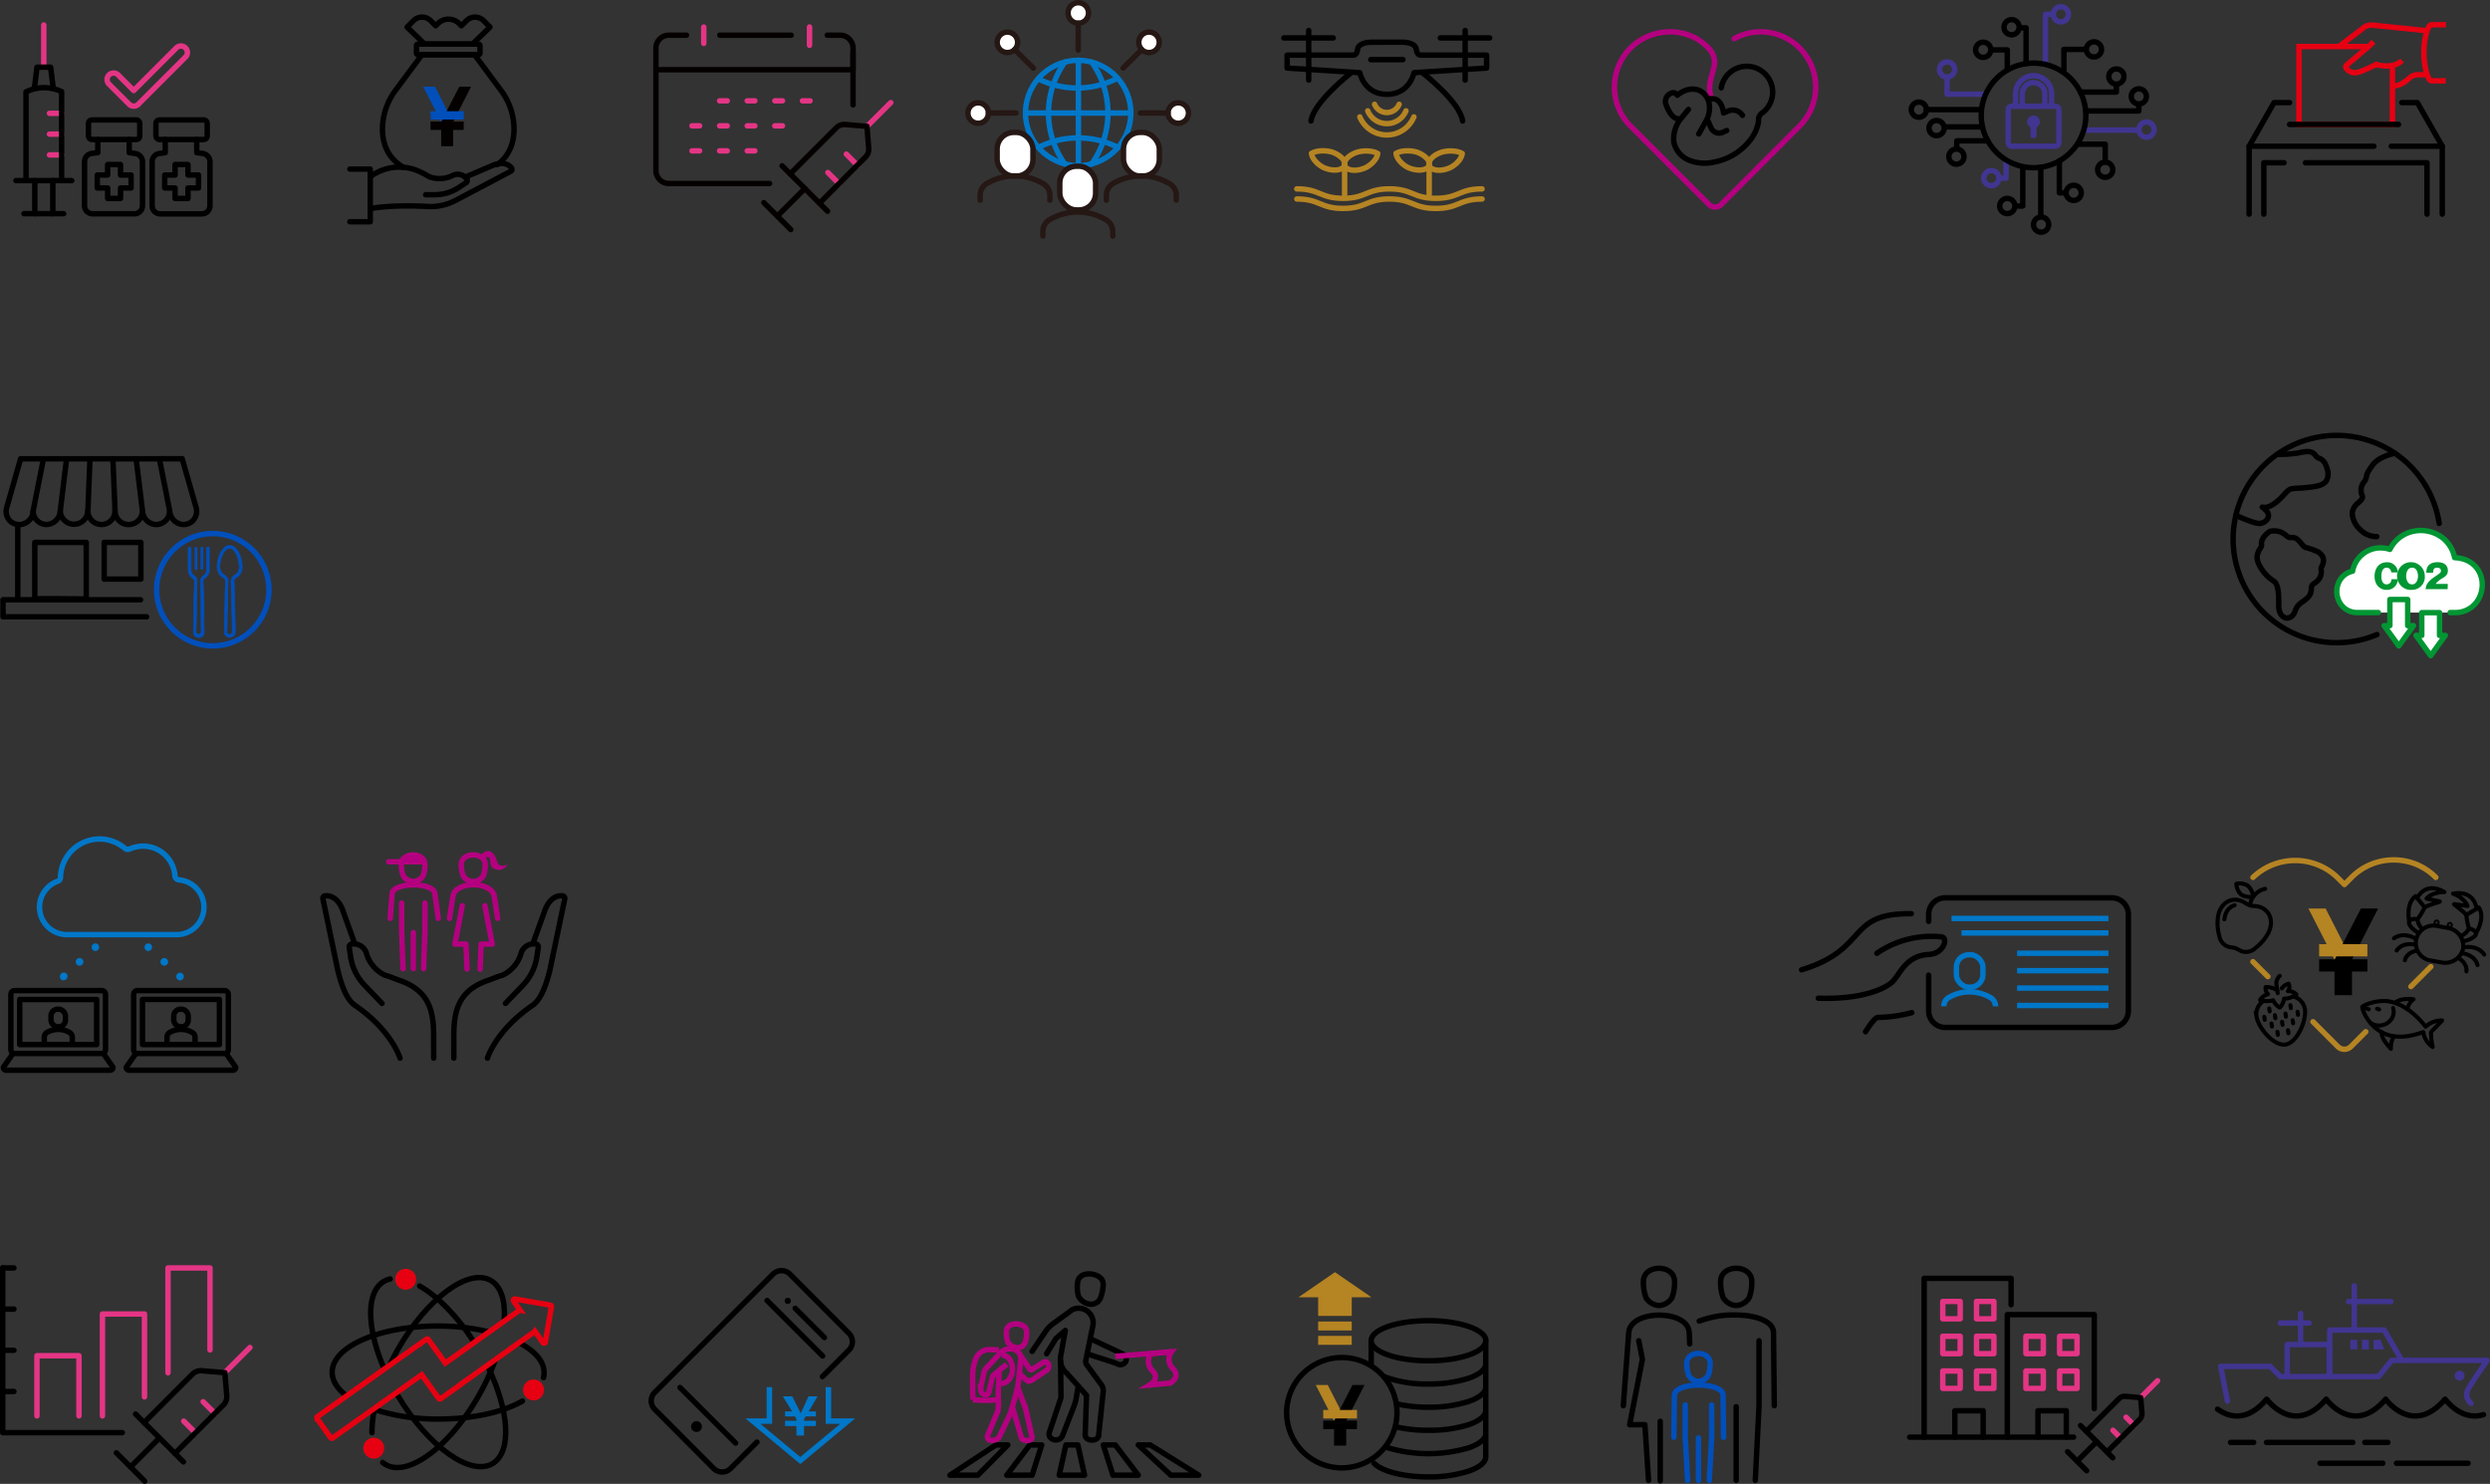 <svg xmlns="http://www.w3.org/2000/svg" viewBox="0 0 733.97 437.41"><rect x="0" y="0" width="733.97" height="437.41" fill="#333333" stroke="none"/><defs><style>.cls-1,.cls-10,.cls-11,.cls-12,.cls-15,.cls-17,.cls-18,.cls-2,.cls-21,.cls-23,.cls-24,.cls-25,.cls-28,.cls-30,.cls-31,.cls-32,.cls-33,.cls-35,.cls-4,.cls-5,.cls-7,.cls-8,.cls-9{fill:none;}.cls-1,.cls-2,.cls-31,.cls-32,.cls-8{stroke:#000;}.cls-1,.cls-11,.cls-12,.cls-15,.cls-16,.cls-17,.cls-2,.cls-21,.cls-23,.cls-24,.cls-28,.cls-30,.cls-31,.cls-32,.cls-35,.cls-5,.cls-7,.cls-8{stroke-linecap:round;}.cls-1,.cls-11,.cls-12,.cls-15,.cls-16,.cls-17,.cls-2,.cls-21,.cls-23,.cls-24,.cls-28,.cls-30,.cls-31,.cls-35,.cls-5,.cls-7,.cls-8{stroke-linejoin:round;}.cls-1,.cls-10,.cls-11,.cls-12,.cls-15,.cls-16,.cls-17,.cls-21,.cls-23,.cls-24,.cls-28,.cls-33,.cls-35,.cls-4,.cls-5,.cls-7,.cls-8,.cls-9{stroke-width:1.6px;}.cls-18,.cls-2{stroke-width:1.6px;}.cls-3{fill:#e60012;}.cls-4{stroke:#e60012;}.cls-10,.cls-18,.cls-32,.cls-33,.cls-34,.cls-4,.cls-9{stroke-miterlimit:10;}.cls-5{stroke:#403590;}.cls-6{fill:#403590;}.cls-10,.cls-30,.cls-7,.cls-9{stroke:#b40080;}.cls-12,.cls-14,.cls-23,.cls-8,.cls-9{fill-rule:evenodd;}.cls-11,.cls-12{stroke:#b58423;}.cls-13,.cls-14{fill:#b58423;}.cls-15,.cls-18,.cls-33{stroke:#0077c8;}.cls-16,.cls-20{fill:#fff;}.cls-16,.cls-17{stroke:#251714;}.cls-19{fill:#0077c8;}.cls-21{stroke:#009633;}.cls-22{fill:#009633;}.cls-23,.cls-24,.cls-34{stroke:#004fbb;}.cls-26{fill:#040000;}.cls-27,.cls-34{fill:#004fbb;}.cls-28{stroke:#e43585;}.cls-29{fill:#b40080;}.cls-30{stroke-width:1.6px;}.cls-31,.cls-32{stroke-width:1.2px;}.cls-34{stroke-width:0.22px;}.cls-35{stroke:#050000;}</style></defs><g id="レイヤー_2" data-name="レイヤー 2"><g id="design"><path class="cls-1" d="M146,400.83a67.14,67.14,0,0,1-4.88,10.55c-8.54,15-20.79,24.12-27.37,20.38a5.66,5.66,0,0,1-.94-.66"/><path class="cls-1" d="M114.91,402.29q1.07-2.24,2.34-4.47c8.54-15,20.8-24.13,27.38-20.39,3.08,1.76,4.37,6,4,11.62"/><path class="cls-2" d="M109.65,422.31a33.29,33.29,0,0,1,.79-7.23"/><path class="cls-2" d="M153.38,396c4.41,2.38,7.05,5.41,7,8.7a6,6,0,0,1-.17,1.4"/><path class="cls-1" d="M102.13,411.41c-2.69-2-4.22-4.4-4.22-6.91,0-7.57,14-13.67,31.3-13.61a64.59,64.59,0,0,1,14.37,1.58"/><path class="cls-1" d="M154,413c-5.72,3.26-14.72,5.33-24.84,5.3a60.71,60.71,0,0,1-19-2.87"/><path class="cls-1" d="M139.69,395.57c-4.92-7.65-10.74-13.5-16-16.49"/><path class="cls-1" d="M116.86,410.71l.54.92c8.87,14.82,21.32,23.67,27.81,19.79,5.76-3.45,4.91-15.74-1.52-28.8"/><path class="cls-1" d="M115,377a6.27,6.27,0,0,0-1.88.75c-5.3,3.17-5,13.86.12,25.74"/><circle class="cls-3" cx="110.17" cy="426.88" r="3.09"/><circle class="cls-3" cx="157.27" cy="409.72" r="3.09"/><circle class="cls-3" cx="119.58" cy="377.09" r="3.09"/><path class="cls-4" d="M162.25,384.72l-10.45-1.81a.4.4,0,0,0-.41.18.41.41,0,0,0,0,.44l1.88,2.66a.25.25,0,0,0-.09,0l-21.91,15.61-5-6.93a.41.41,0,0,0-.56-.09l-2,1.41a.34.34,0,0,0-.15.07l-30,21.35a.39.39,0,0,0-.09.55l4,5.64a.41.41,0,0,0,.26.17h.07a.39.39,0,0,0,.23-.07l26.28-18.67,5,7a.4.4,0,0,0,.55.1l5.64-4a.35.35,0,0,0,.11-.13l22-15.7.06-.08,2.36,3.34a.39.39,0,0,0,.32.17h.09a.39.39,0,0,0,.31-.32l1.8-10.45A.39.39,0,0,0,162.25,384.72Z"/><path class="cls-4" d="M708.05,17.85C705.18,20.56,700.4,19,700.4,19s-4.32,2.27-6.06,2.44a3.15,3.15,0,0,1-2.74-1.31.68.68,0,0,1,.11-.94l6.56-5.56,1.38-1.33"/><path class="cls-4" d="M705.21,25.37c2.38-.06,3.79-1.32,5-2.34a3.71,3.71,0,0,1,2.31-1h2.87"/><polyline class="cls-4" points="698.15 13.72 677.66 13.72 677.66 36.68 705.21 36.68 705.21 19.27"/><path class="cls-4" d="M689.42,13.72l7.36-5.59a3.62,3.62,0,0,1,2.58-.72l16,1.66"/><path class="cls-4" d="M721,7.29H716.7c-1,0-2.22,3.66-2.22,8.08s1.18,8.45,2.22,8.45h4.21"/><line class="cls-1" x1="674.9" y1="36.68" x2="707" y2="36.68"/><polyline class="cls-1" points="704.88 43.11 719.9 43.11 719.9 63.13"/><polyline class="cls-1" points="662.97 63.13 662.97 43.11 699.75 43.11"/><polyline class="cls-1" points="662.97 43.11 670.31 30.25 674.9 30.25"/><polyline class="cls-1" points="719.9 43.11 712.56 30.25 707.97 30.25"/><polyline class="cls-1" points="679.57 47.98 715.4 47.98 715.4 63.13"/><polyline class="cls-1" points="667.3 63.13 667.3 47.98 673.26 47.98"/><polyline class="cls-5" points="602.93 18.99 602.93 4.21 605.06 4.21"/><polyline class="cls-5" points="585.31 27.75 573.93 27.75 573.93 22.69"/><polyline class="cls-5" points="591.32 47.16 591.32 52.51 589.39 52.51"/><line class="cls-5" x1="614.55" y1="38.34" x2="630.46" y2="38.34"/><circle class="cls-5" cx="607.47" cy="4.21" r="2.24"/><circle class="cls-5" cx="573.93" cy="20.47" r="2.24"/><circle class="cls-5" cx="586.98" cy="52.51" r="2.24"/><circle class="cls-5" cx="632.72" cy="38.21" r="2.24"/><circle class="cls-1" cx="599.42" cy="34.02" r="15.43"/><polyline class="cls-1" points="608.37 21.25 608.37 14.56 614.82 14.56"/><polyline class="cls-1" points="597.22 18.74 597.22 8.2 595.28 8.2"/><polyline class="cls-1" points="591.68 20.66 591.68 14.71 586.99 14.71"/><path class="cls-1" d="M583.81,32.32h-16"/><line class="cls-1" x1="584.36" y1="37.41" x2="573.71" y2="37.41"/><polyline class="cls-1" points="585.93 41.52 576.8 41.52 576.8 43.76"/><polyline class="cls-1" points="596.25 49.44 596.25 60.73 594.2 60.73"/><line class="cls-1" x1="601.55" y1="49.3" x2="601.55" y2="63.61"/><polyline class="cls-1" points="607.03 47.44 607.03 56.85 609.01 56.85"/><polyline class="cls-1" points="612.3 42.51 620.55 42.51 620.55 47.74"/><polyline class="cls-1" points="613.24 27.14 623.84 27.14 623.84 24.97"/><circle class="cls-1" cx="623.84" cy="22.55" r="2.24"/><circle class="cls-1" cx="617.23" cy="14.56" r="2.24"/><circle class="cls-1" cx="592.95" cy="8.02" r="2.24"/><circle class="cls-1" cx="584.58" cy="14.68" r="2.24"/><circle class="cls-1" cx="565.62" cy="32.32" r="2.24"/><circle class="cls-1" cx="570.84" cy="37.75" r="2.24"/><circle class="cls-1" cx="576.69" cy="46.17" r="2.24"/><circle class="cls-1" cx="591.68" cy="60.73" r="2.24"/><circle class="cls-1" cx="601.65" cy="66.21" r="2.24"/><circle class="cls-1" cx="611.25" cy="56.85" r="2.24"/><circle class="cls-1" cx="620.55" cy="50.03" r="2.24"/><circle class="cls-1" cx="630.46" cy="28.42" r="2.24"/><polyline class="cls-1" points="630.46 30.66 630.46 32.7 614.85 32.7"/><rect class="cls-5" x="591.94" y="31.31" width="14.95" height="11.78" rx="0.98"/><path class="cls-5" d="M602.74,30.35V27.87a3.33,3.33,0,1,0-6.65,0v2.45"/><path class="cls-5" d="M594.1,30.32V27.87a5.32,5.32,0,1,1,10.63,0v2.48"/><path class="cls-6" d="M601.28,35.92a1.87,1.87,0,1,0-2.76,1.63V40a.7.7,0,0,0,.7.7h.4a.7.7,0,0,0,.7-.7V37.55A1.86,1.86,0,0,0,601.28,35.92Z"/><path class="cls-7" d="M511.21,11.38a16.25,16.25,0,0,1,7.77-2h0a16.26,16.26,0,0,1,11.49,27.75L507.35,60.29a2.55,2.55,0,0,1-3.59,0L480.63,37.16a16.29,16.29,0,0,1,0-23c6.15-6.13,16.5-6.48,22.63-.34a6.24,6.24,0,0,1,2.12,4.11c.18,3.19-2.63,6.82-.83,11"/><path class="cls-1" d="M513.63,34h0a3.43,3.43,0,0,0-4.24-1.27l-1.34.58s-.33-4.08-3.21-4.2H504"/><path class="cls-1" d="M503.34,35.38l1.05,2.36A2.59,2.59,0,0,0,507.8,39h0l1.18-.53"/><path class="cls-1" d="M500.74,39.48l2.12-3.77a7.87,7.87,0,0,0,.87-5.59,4.13,4.13,0,0,0-.15-.5,5.29,5.29,0,0,0-2.76-3c-3.41-1.3-6.41,1.46-6.41,1.46h0a1.29,1.29,0,0,0-1.7-.65l-.27.12a2.58,2.58,0,0,0-1.35,3.29c.7,1.85,1.9,4.1,3.6,4.18"/><path class="cls-1" d="M507.37,25.88a7.63,7.63,0,1,1,12,7.47,2.32,2.32,0,0,0-1,1.75c0,.55-.06,1-.07,1.07a12.16,12.16,0,0,1-2,4.59A17.6,17.6,0,0,1,505,47.83a12.2,12.2,0,0,1-7.27-.67,7.42,7.42,0,0,1-4.34-5.27,9.55,9.55,0,0,1,2.22-7.09l2.08-2.54"/><polygon class="cls-8" points="314.19 425.93 317.72 425.93 319.69 434.85 312.21 434.85 314.19 425.93 314.19 425.93"/><polygon class="cls-8" points="303.54 425.93 307.07 425.93 304.23 434.85 296.76 434.85 303.54 425.93 303.54 425.93"/><polygon class="cls-8" points="328.75 425.93 325.22 425.93 328.06 434.85 335.53 434.85 328.75 425.93 328.75 425.93"/><polygon class="cls-8" points="293.56 425.93 297.08 425.93 288.22 434.85 280 434.85 293.56 425.93 293.56 425.93"/><polygon class="cls-8" points="339.05 425.93 335.52 425.93 345.13 434.85 353.35 434.85 339.05 425.93"/><path class="cls-8" d="M320.46,399.09l8.42,2.72c2.25,1.5,4.21-1,2.46-2.5l-9.95-4.69"/><path class="cls-8" d="M304.22,398.36l3.91-5.79a9.87,9.87,0,0,1,2.35-2.43l5.69-4.13a4.29,4.29,0,0,1,6,4.61L320.06,401a1.65,1.65,0,0,0,.21,1.22h0l4.13,5.63a3.22,3.22,0,0,1,.82,2.1l-1.35,12.9c.14,2.11-3.82,2.22-4,.22l.4-11.77-5.78-6.46a5.32,5.32,0,0,1-1.82-5.18l1.35-7.48-2.78,2.4-2.73,4.46"/><path class="cls-8" d="M312.62,401.16l.13,10.82-3.34,9.94c-1,2.54,2.72,3.49,3.75,1.37l3.51-9.05a11.67,11.67,0,0,0,.46-1.59l.72-4.06"/><path class="cls-8" d="M325.18,378.77a3.09,3.09,0,0,0-.22-1.28c-.95-2.27-6.59-3.09-7.27.27a10.17,10.17,0,0,0,.18,4.25,4.28,4.28,0,0,0,2.77,2.29,3,3,0,0,0,3.74-1.68,12.62,12.62,0,0,0,.8-3.85Z"/><path class="cls-9" d="M296.77,402.16c-1.26,1-2.5,2-3.75,3.09a1.37,1.37,0,0,0-.48.66l-1.05,4.42c-.32,1.38-2.26.79-2.39-.4a7.52,7.52,0,0,1,.26-2.15l.71-3.28a2.17,2.17,0,0,1,.71-1.26l4-4.3c2.12-2.4,6.28-1.4,6.12,1.76l-.75,7.08a47.71,47.71,0,0,1-1.47,5.94l-.95,3.11-3.22,6.8c-.68,1.22-4.26,1.6-3.26-.81l2.93-7c.27-2.64,0-4.47.1-6.63l.27-5.23"/><path class="cls-9" d="M298.41,414.69l2.67,9.14c.15,1,3.26,1.18,3.14-.23l-1.84-8.08a5,5,0,0,0-.3-.92l-2.1-5.68"/><path class="cls-9" d="M300.54,404.87c.35.36,1.49,1.52,1.86,1.79a1.8,1.8,0,0,0,1.65.27l4.43-3c1.34-.7.43-3.11-.84-2.39l-3.49,2.21a.55.55,0,0,1-.64-.21l-2.83-4.19"/><path class="cls-9" d="M302.38,391.61c-.86-1.72-5.33-2.08-5.7.59a8.19,8.19,0,0,0,.37,3.33,3.33,3.33,0,0,0,2.29,1.65,2.36,2.36,0,0,0,2.85-1.51c.34-.93.67-3.09.19-4.06Z"/><path class="cls-10" d="M345.29,398.46a3.83,3.83,0,0,0,.47,5c2.38,2.36-.78,4.22-.78,4.22l-6.06.58s3.16-1.86.78-4.21a3.83,3.83,0,0,1-.47-5Z"/><line class="cls-10" x1="328.74" y1="399.81" x2="345.29" y2="398.46"/><path class="cls-10" d="M294.43,397.9l-3.25-.06a4.31,4.31,0,0,0-3.69,3.13,13.77,13.77,0,0,0-.7,2.86c-.21,2.13,0,8.75,0,8.75a35.19,35.19,0,0,0,7.51,0"/><path class="cls-10" d="M295.36,399.44c1.84,0,3.09,1.88,3.09,4.19s-1.49,4.19-3.32,4.19"/><path class="cls-1" d="M413.55,12.44c1.05,0,3.69.32,3.92,2.09s1.18,1.72,1.18,1.72H438.2v3.81l-21.39,1.36s-1.27,6.39-8,6.39-8-6.39-8-6.39L379.4,20.06V16.25H399s.95.05,1.18-1.72,2.87-2.09,3.92-2.09Z"/><line class="cls-1" x1="385.76" y1="8.98" x2="385.76" y2="23.61"/><line class="cls-1" x1="431.88" y1="8.98" x2="431.88" y2="23.61"/><path class="cls-11" d="M412.42,30.75a3.9,3.9,0,0,1-2.12,2.12,4,4,0,0,1-1.5.3,3.93,3.93,0,0,1-3.62-2.42"/><path class="cls-11" d="M414.43,32.68a6.08,6.08,0,0,1-5.62,3.76,6.09,6.09,0,0,1-5.64-3.76"/><path class="cls-11" d="M416.77,34.46a8.63,8.63,0,0,1-15.94,0"/><line class="cls-1" x1="404.05" y1="17.58" x2="413.55" y2="17.58"/><path class="cls-12" d="M396.46,49c-.71-1.26.72-3.08,3.18-4,1.6-.63,4.66-.81,6.47.25-.19,1.84-2.32,3.7-3.91,4.33-2.47,1-5,.73-5.74-.54Z"/><path class="cls-12" d="M396.23,49c-.71,1.27-3.28,1.51-5.74.54-1.6-.63-3.72-2.49-3.92-4.33,1.81-1.06,4.87-.88,6.47-.25,2.47,1,3.89,2.78,3.19,4Z"/><line class="cls-11" x1="396.35" y1="48.67" x2="396.35" y2="57.35"/><path class="cls-12" d="M421.37,49c-.7-1.26.72-3.08,3.19-4,1.59-.63,4.66-.81,6.47.25-.2,1.84-2.32,3.7-3.92,4.33-2.46,1-5,.73-5.74-.54Z"/><path class="cls-12" d="M421.14,49c-.71,1.27-3.28,1.51-5.74.54-1.6-.63-3.72-2.49-3.91-4.33,1.81-1.06,4.87-.88,6.47-.25,2.46,1,3.89,2.78,3.18,4Z"/><line class="cls-11" x1="421.27" y1="48.67" x2="421.27" y2="57.35"/><path class="cls-1" d="M398,21.66s-10.77,8.43-11.56,14"/><path class="cls-1" d="M419.58,21.66s10.77,8.43,11.56,14"/><line class="cls-1" x1="378.44" y1="11.18" x2="392.99" y2="11.18"/><line class="cls-1" x1="424.57" y1="11.18" x2="439.11" y2="11.18"/><path class="cls-11" d="M382.25,55.68c6.83,0,6.83,2.78,13.65,2.78s6.83-2.78,13.66-2.78,6.83,2.78,13.66,2.78,6.82-2.78,13.65-2.78"/><path class="cls-11" d="M382.25,58.66c6.83,0,6.83,2.78,13.65,2.78s6.83-2.78,13.66-2.78,6.83,2.78,13.66,2.78,6.82-2.78,13.65-2.78"/><path class="cls-1" d="M411.78,416.4a16.26,16.26,0,1,1-16.26-16.23A16.2,16.2,0,0,1,411.78,416.4Z"/><polygon points="402.21 408.27 398.66 408.27 398.66 408.27 395 415.36 395 415.36 393.26 418.75 390.05 418.75 390.05 421.26 393.23 421.26 393.23 426.13 396.83 426.13 396.83 421.26 400 421.26 400 418.75 396.86 418.75 402.21 408.27"/><polygon class="cls-13" points="400 415.62 394.87 415.62 395 415.36 391.39 408.27 387.84 408.27 391.6 415.62 390.05 415.62 390.05 418.13 392.88 418.13 393.23 418.81 393.57 418.13 400 418.13 400 415.62"/><path class="cls-1" d="M405,431.31c2.29,2.41,8.75,4.05,16,4.05A37.71,37.71,0,0,0,433,433.62c3.17-1.11,4.95-2.61,4.95-4.18V422.6m-28.87,4.16a42,42,0,0,0,23.92,0c3.17-1.11,4.95-2.62,4.95-4.18v-6.85m-26.4,4.88a41.31,41.31,0,0,0,9.51,1A37.73,37.73,0,0,0,433,419.93c3.17-1.11,4.95-2.61,4.95-4.18V408.9m-26.33,4.91a42,42,0,0,0,9.44,1A37.73,37.73,0,0,0,433,413.09c3.17-1.11,4.95-2.62,4.95-4.19v-6.84m-33.77-6.85v6.87m3.92,3.77a35.7,35.7,0,0,0,13,2.12A37.73,37.73,0,0,0,433,406.24c3.17-1.11,4.95-2.61,4.95-4.18v-6.85m0,0c0,3.27-7.56,5.92-16.89,5.92s-16.88-2.65-16.88-5.92,7.56-5.91,16.88-5.91S438,392,438,395.21Z"/><polygon class="cls-14" points="382.73 382.41 393.5 375 404.27 382.41 382.73 382.41"/><rect class="cls-13" x="388.55" y="381.98" width="9.9" height="5.92"/><rect class="cls-13" x="388.55" y="389.55" width="9.9" height="2.64"/><rect class="cls-13" x="388.55" y="393.78" width="9.9" height="2.64"/><path class="cls-15" d="M306.78,43.12a25.87,25.87,0,0,1,22.72.32"/><path class="cls-15" d="M306.52,23.47a25.81,25.81,0,0,0,11,2.47,25.76,25.76,0,0,0,11.68-2.79"/><path class="cls-15" d="M321.77,18.29a25.83,25.83,0,0,1,0,30.05"/><path class="cls-15" d="M313.87,48.33a25.83,25.83,0,0,1,0-30"/><circle class="cls-16" cx="347.31" cy="33.33" r="3.02"/><line class="cls-17" x1="344.29" y1="33.33" x2="336.16" y2="33.3"/><circle class="cls-16" cx="338.69" cy="12.47" r="3.02" transform="translate(272.12 344.79) rotate(-80.78)"/><line class="cls-17" x1="336.55" y1="14.61" x2="331.05" y2="20.07"/><circle class="cls-16" cx="317.84" cy="3.82" r="3.02"/><line class="cls-17" x1="317.84" y1="6.84" x2="317.82" y2="14.74"/><circle class="cls-16" cx="288.33" cy="33.33" r="3.02"/><line class="cls-17" x1="291.35" y1="33.33" x2="299.49" y2="33.3"/><circle class="cls-16" cx="296.95" cy="12.47" r="3.02" transform="translate(171.79 282.05) rotate(-67.5)"/><line class="cls-17" x1="299.09" y1="14.61" x2="304.59" y2="20.07"/><line class="cls-15" x1="302.33" y1="33.31" x2="332.42" y2="33.31"/><line class="cls-15" x1="317.88" y1="17.76" x2="317.88" y2="48.86"/><circle class="cls-15" cx="317.82" cy="33.31" r="15.53" transform="translate(212.38 334.98) rotate(-76.72)"/><path class="cls-17" d="M328,69.63V68.27a4.07,4.07,0,0,0-2.21-3.62l-.63-.32a16.26,16.26,0,0,0-15,0l-.56.29a4.07,4.07,0,0,0-2.2,3.61v1.35"/><rect class="cls-16" x="331.17" y="39.03" width="10.56" height="12.87" rx="4.91"/><rect class="cls-16" x="312.39" y="49.01" width="10.56" height="12.87" rx="4.91"/><path class="cls-17" d="M346.72,59V57.64A4.05,4.05,0,0,0,344.51,54l-.63-.33a16.26,16.26,0,0,0-15,0l-.56.29a4.08,4.08,0,0,0-2.2,3.62V59"/><rect class="cls-16" x="293.92" y="39.03" width="10.56" height="12.87" rx="4.91"/><path class="cls-17" d="M309.48,59V57.64A4.07,4.07,0,0,0,307.27,54l-.64-.33a16.24,16.24,0,0,0-14.95,0l-.57.29a4.07,4.07,0,0,0-2.19,3.62V59"/><path class="cls-1" d="M223.12,425.1l-7.76,7.76a3.5,3.5,0,0,1-5,0L193,415.44a3.53,3.53,0,0,1,0-5l34.85-34.85a3.53,3.53,0,0,1,5,0L250.21,393a3.51,3.51,0,0,1,0,5l-7.78,7.78"/><line class="cls-1" x1="226.1" y1="383.35" x2="242.48" y2="399.72"/><line class="cls-1" x1="200.45" y1="409" x2="216.83" y2="425.37"/><circle cx="205.31" cy="420.52" r="1.6"/><line class="cls-1" x1="234.39" y1="385.65" x2="243.01" y2="394.27"/><circle cx="232.2" cy="383.46" r="0.92"/><polyline class="cls-18" points="226.8 408.89 226.8 418.91 221.94 418.91 235.9 430.53 249.87 418.91 244.19 418.91 244.19 408.89"/><path class="cls-19" d="M237,423.16h-2.23v-2.81h-3.37v-1.54h3.37v-.43l-.47-.85h-2.9v-1.47h2.09l-2.74-4.45h2.79l2.49,5,2.29-5H241l-2.63,4.45h2.12v1.47h-3l-.48.85v.43h3.5v1.54H237Z"/><path class="cls-1" d="M671.7,133.93a35.12,35.12,0,0,0,5.82-.42c2-.45,3.94-.87,5.08.82a1.7,1.7,0,0,0,.93.71c1,.41,1.83.94,2.45,3.24a4.18,4.18,0,0,1-.26,3.48c-1,1.4-3.09,1.7-6.21,2-1,.1-1.77.14-2.4.17-2.22.12-2.22.12-4.08,2.14-1.47,1.6-3.62,3.5-5.53,3.51h0a3.5,3.5,0,0,1-.66-.09c.88.68,1.78,1.38,1.83,2.42a1.94,1.94,0,0,1-.69,1.54,2.88,2.88,0,0,1-2.08.84c-1.32,0-5.1-1.55-6.86-2.41"/><path class="cls-1" d="M674.2,182.18l-.24,0c-1.32-.17-2.24-1.58-2.27-3.51,0-.28,0-.57,0-.88,0-2.38,0-5.64-1.62-6.61-2.44-1.49-5.09-5.13-4.72-7.4a5.4,5.4,0,0,1,.87-2.09c.33-.52.46-.75.4-1.17-.25-2,2.07-3.62,2.33-3.79a.81.81,0,0,1,.3-.13,5.24,5.24,0,0,1,4.66,1.29,4,4,0,0,0,.9.56l.3,0c1.37-.08,1.94.14,3.36,1.92.72.89.8.91,1.59,1.13a18.15,18.15,0,0,1,2.5.87,3.67,3.67,0,0,1,2.18,1.91,3.38,3.38,0,0,1-.35,2.68,3.39,3.39,0,0,0-.21.49c0,.12,0,.27,0,.42a3.79,3.79,0,0,1-1.66,3.84c-1.1.78-1.1.78-1.23,1.92,0,.2,0,.42-.08.68-.18,1.4-1.29,2.2-2.36,3a5.13,5.13,0,0,0-2.23,2.51C676.12,181.55,675.08,182.18,674.2,182.18Z"/><path class="cls-1" d="M700.6,158.18a6.72,6.72,0,0,1-5-2.17,7,7,0,0,1-2.25-4.78,4.67,4.67,0,0,1,1.87-3.09c1-.93,1.34-1.32,1.08-2.06a3.8,3.8,0,0,1,.59-4.07,2.4,2.4,0,0,0,.51-.91q0-.21.09-.39c.29-1.31.39-1.51,1.85-3.58,1.76-2.51,6.1-3.42,6.59-3.51"/><path class="cls-1" d="M700.65,187.06A30.55,30.55,0,1,1,719,154.28"/><path class="cls-20" d="M701.06,180.57H695a5.88,5.88,0,0,1-5.36-3,6.63,6.63,0,0,1-.43-5.48,5.84,5.84,0,0,1,4.25-3.72,8.12,8.12,0,0,1,.6-1.94,8.43,8.43,0,0,1,3.55-3.88,8.52,8.52,0,0,1,5.11-1,9,9,0,0,1,1.75.39,9.92,9.92,0,0,1,4.87-4.68A10.55,10.55,0,0,1,720,158.54a9.85,9.85,0,0,1,3.54,5.83c4,.2,6.39,2.19,7.49,4.71a8.14,8.14,0,0,1,.66,3.3,8.68,8.68,0,0,1-.66,3.3,7.77,7.77,0,0,1-7.43,4.89h-1.37"/><path class="cls-21" d="M701.06,180.57H695a5.88,5.88,0,0,1-5.36-3,6.63,6.63,0,0,1-.43-5.48,5.84,5.84,0,0,1,4.25-3.72,8.12,8.12,0,0,1,.6-1.94,8.43,8.43,0,0,1,3.55-3.88,8.52,8.52,0,0,1,5.11-1,9,9,0,0,1,1.75.39,9.92,9.92,0,0,1,4.87-4.68A10.55,10.55,0,0,1,720,158.54a9.85,9.85,0,0,1,3.54,5.83c4,.2,6.39,2.19,7.49,4.71a8.14,8.14,0,0,1,.66,3.3,8.68,8.68,0,0,1-.66,3.3,7.77,7.77,0,0,1-7.43,4.89h-1.37"/><polygon class="cls-20" points="713.86 187.3 713.86 180.59 719.1 180.59 719.1 187.3 720.81 187.3 716.48 193.27 712.15 187.3 713.86 187.3"/><polygon class="cls-21" points="713.86 187.3 713.86 180.59 719.1 180.59 719.1 187.3 720.81 187.3 716.48 193.27 712.15 187.3 713.86 187.3"/><polygon class="cls-20" points="704.46 184.43 704.46 176.72 709.71 176.72 709.71 184.43 711.42 184.43 707.09 190.4 702.76 184.43 704.46 184.43"/><polygon class="cls-21" points="704.46 184.43 704.46 176.72 709.71 176.72 709.71 184.43 711.42 184.43 707.09 190.4 702.76 184.43 704.46 184.43"/><path class="cls-22" d="M704.89,168.73c-.17-1-.74-1.39-1.38-1.39-1.37,0-1.56,1.54-1.56,2.58,0,.55.1,2.34,1.57,2.34a1.43,1.43,0,0,0,1.4-1.53h1.93a3.43,3.43,0,0,1-.65,1.83,3.14,3.14,0,0,1-2.68,1.32c-2.13,0-3.58-1.6-3.58-4s1.39-4.14,3.59-4.14a3.1,3.1,0,0,1,3.28,3Z"/><path class="cls-22" d="M711,173.88a4.09,4.09,0,1,1,3.75-4.08,3.78,3.78,0,0,1-3.75,4.08m0-6.54c-1.52,0-1.74,1.81-1.74,2.46s.23,2.46,1.74,2.46,1.75-1.85,1.75-2.46-.2-2.46-1.75-2.46"/><path class="cls-22" d="M721.48,173.67H715c.1-1.35.63-2.28,2.8-3.74,1.39-.93,1.71-1.15,1.71-1.69,0-.74-.68-.9-1.12-.9-1.11,0-1.16.74-1.19,1.5h-2c0-1.09.23-3.12,3.35-3.12,1.43,0,3,.6,3,2.48,0,1.15-.58,1.61-1.56,2.24a6.33,6.33,0,0,0-2.05,1.69h3.59Z"/><polyline class="cls-23" points="497.46 436.37 496.75 423.6 496.76 414.15"/><line class="cls-24" x1="500.65" y1="436.37" x2="500.65" y2="423.87"/><polyline class="cls-23" points="503.84 436.37 504.55 423.6 504.54 414.15"/><path class="cls-23" d="M504.08,401.6c-.33-3.51-6.53-3.51-6.86,0a9.66,9.66,0,0,0,.57,3.89,3.68,3.68,0,0,0,2.31,1.63,2.91,2.91,0,0,0,1.1,0,3.68,3.68,0,0,0,2.31-1.63,9.66,9.66,0,0,0,.57-3.89Z"/><path class="cls-23" d="M508.05,423.69l-.15-12.42c0-2-3.68-3-7.17-3s-7.14,1-7.17,3l-.15,12.42"/><path class="cls-8" d="M516.35,377.37c-.44-4.68-8.72-4.68-9.15,0a13,13,0,0,0,.75,5.19,5,5,0,0,0,3.09,2.18,3.64,3.64,0,0,0,1.47,0,4.94,4.94,0,0,0,3.08-2.18,12.85,12.85,0,0,0,.76-5.19Z"/><polyline class="cls-8" points="517.4 436.37 518.51 414.3 518.51 395.21"/><line class="cls-1" x1="511.77" y1="436.37" x2="511.77" y2="414.66"/><polyline class="cls-8" points="483.05 395.21 484.13 400.67 480.37 419.97 484.86 419.96 485.94 436.37"/><path class="cls-8" d="M478.5,414.37l1.6-21.56c.51-6.87,17.53-6.87,17.83,0l.14,3.34"/><path class="cls-8" d="M493.59,377.37c-.44-4.68-8.71-4.68-9.15,0a12.85,12.85,0,0,0,.76,5.19,4.94,4.94,0,0,0,3.08,2.18,3.64,3.64,0,0,0,1.47,0,4.93,4.93,0,0,0,3.09-2.18,12.84,12.84,0,0,0,.75-5.19Z"/><line class="cls-1" x1="489.37" y1="418.97" x2="489.37" y2="436.5"/><path class="cls-8" d="M523,414.36l-.23-21.55c0-3.44-5.52-5.16-11-5.17a28.3,28.3,0,0,0-10.9,1.79"/><path class="cls-1" d="M146.66,48.48c3.79-2.82,4.85-6.83,4.86-10.44a19.2,19.2,0,0,0-3.91-11.49l-7.75-10.44H124.4l-7.76,10.44A19.26,19.26,0,0,0,112.74,38c0,4,1.31,8.47,6.15,11.3"/><rect class="cls-1" x="122.76" y="13" width="18.73" height="3.12" rx="0.43"/><path class="cls-1" d="M137.51,6.1,136,7.6l-.66-.66a4.43,4.43,0,0,0-6.25,0l-.66.66-1.5-1.5a3.57,3.57,0,0,0-5.06,0L120,8l5.19,5h14.05l5.19-5L142.57,6.1A3.57,3.57,0,0,0,137.51,6.1Z"/><path class="cls-1" d="M125.46,57.4h2.7a12.92,12.92,0,0,0,7.25-2.23l2-1.34a.74.74,0,0,0,.22-1,3.53,3.53,0,0,0-1.13-1.06,3.37,3.37,0,0,0-3.16,0,8.6,8.6,0,0,1-6.93.28,23.11,23.11,0,0,0-3.4-1.76,14.29,14.29,0,0,0-13.68,1.67h0"/><path class="cls-1" d="M109.31,61.45s6.12-1.19,16.82-.58a15.61,15.61,0,0,0,8.15-1.79l16.27-8.59a.63.63,0,0,0,.2-1c-.58-.75-1.9-1.78-4.56-1.08a5.81,5.81,0,0,0-.88.32l-8.19,3.49"/><polyline class="cls-1" points="103.12 65.37 109.14 65.37 109.14 49.84 103.12 49.84"/><polygon class="cls-25" points="135.37 25.56 131.78 32.52 131.8 32.55 135.37 25.56"/><polygon class="cls-26" points="135.37 25.56 135.37 25.56 130.04 35.9 130.04 35.9 130.04 43.09 133.57 43.09 133.57 35.9 138.85 25.56 135.37 25.56"/><polygon class="cls-27" points="128.24 25.56 124.75 25.56 130.04 35.9 131.78 32.52 128.24 25.56"/><polygon class="cls-26" points="135.37 25.56 135.37 25.56 135.37 25.56 135.37 25.56"/><rect class="cls-27" x="126.92" y="32.78" width="9.77" height="2.46"/><rect class="cls-26" x="126.92" y="35.84" width="9.77" height="2.46"/><line class="cls-28" x1="12.91" y1="19.81" x2="12.91" y2="7.37"/><line class="cls-28" x1="18.16" y1="39.54" x2="14.58" y2="39.54"/><line class="cls-28" x1="18.16" y1="33.41" x2="14.58" y2="33.41"/><line class="cls-28" x1="18.16" y1="45.67" x2="14.58" y2="45.67"/><path class="cls-1" d="M7.67,53.24V27.07l.06,0A11.87,11.87,0,0,1,18.1,27l.06,0V53.24"/><line class="cls-1" x1="15.57" y1="62.99" x2="15.57" y2="53.24"/><line class="cls-1" x1="10.26" y1="53.24" x2="10.26" y2="62.99"/><line class="cls-1" x1="4.69" y1="53.24" x2="21.13" y2="53.24"/><line class="cls-1" x1="7.07" y1="62.99" x2="18.76" y2="62.99"/><polyline class="cls-1" points="10.13 26.1 10.9 19.81 14.92 19.81 15.71 26.1"/><rect class="cls-1" x="26.08" y="35.35" width="15.12" height="5.77" rx="0.98"/><path class="cls-1" d="M28.83,41.12V45l-1.76.22a2.46,2.46,0,0,0-2.15,2.44v13a2.36,2.36,0,0,0,2.36,2.36H39.64A2.36,2.36,0,0,0,42,60.69v-13a2.46,2.46,0,0,0-2.15-2.44L38.09,45v-3.9"/><polygon class="cls-1" points="28.67 51.6 31.73 51.6 31.73 48.49 35.53 48.49 35.53 51.6 38.64 51.6 38.64 55.41 35.53 55.41 35.53 58.51 31.73 58.51 31.73 55.41 28.67 55.41 28.67 51.6"/><rect class="cls-1" x="45.96" y="35.35" width="15.12" height="5.77" rx="0.98"/><path class="cls-1" d="M48.71,41.12V45L47,45.24a2.46,2.46,0,0,0-2.15,2.44v13a2.36,2.36,0,0,0,2.36,2.36H59.52a2.37,2.37,0,0,0,2.37-2.36v-13a2.47,2.47,0,0,0-2.16-2.44L58,45v-3.9"/><polygon class="cls-1" points="48.55 51.6 51.61 51.6 51.61 48.49 55.41 48.49 55.41 51.6 58.52 51.6 58.52 55.41 55.41 55.41 55.41 58.51 51.61 58.51 51.61 55.41 48.55 55.41 48.55 51.6"/><path class="cls-28" d="M39.42,31.29a1.87,1.87,0,0,1-1.35-.56l-5.9-5.9a1.91,1.91,0,1,1,2.7-2.7l4.55,4.55L51.94,14.16a1.91,1.91,0,1,1,2.7,2.7L40.77,30.73A1.87,1.87,0,0,1,39.42,31.29Z"/><polyline class="cls-1" points="592.81 384.6 592.81 376.82 567.18 376.82 567.18 423.64"/><rect class="cls-28" x="572.67" y="404.14" width="5.13" height="5.13"/><rect class="cls-28" x="582.61" y="404.14" width="5.13" height="5.13"/><rect class="cls-28" x="572.67" y="383.63" width="5.13" height="5.13"/><rect class="cls-28" x="582.61" y="383.63" width="5.13" height="5.13"/><rect class="cls-28" x="572.67" y="393.89" width="5.13" height="5.13"/><rect class="cls-28" x="582.61" y="393.89" width="5.13" height="5.13"/><polyline class="cls-1" points="576.22 423.64 576.22 415.85 584.57 415.85 584.57 423.64"/><polyline class="cls-1" points="617.32 415.23 617.32 387.52 591.69 387.52 591.69 423.64"/><rect class="cls-28" x="597.17" y="404.14" width="5.13" height="5.13"/><rect class="cls-28" x="607.11" y="404.14" width="5.13" height="5.13"/><rect class="cls-28" x="597.17" y="393.89" width="5.13" height="5.13"/><rect class="cls-28" x="607.11" y="393.89" width="5.13" height="5.13"/><polyline class="cls-1" points="600.72 423.64 600.72 415.85 609.08 415.85 609.08 423.64"/><line class="cls-1" x1="562.9" y1="423.64" x2="611.23" y2="423.64"/><line class="cls-1" x1="612.27" y1="430.72" x2="618.03" y2="424.97"/><line class="cls-1" x1="613.27" y1="420.21" x2="622.78" y2="429.72"/><line class="cls-1" x1="609.45" y1="427.91" x2="615.08" y2="433.54"/><line class="cls-28" x1="631.16" y1="411.83" x2="636" y2="406.99"/><line class="cls-28" x1="629.02" y1="420.09" x2="626.69" y2="417.76"/><line class="cls-28" x1="625.17" y1="423.95" x2="622.84" y2="421.62"/><path class="cls-1" d="M615,421.9l9.62-9.62a2.41,2.41,0,0,1,1.85-.68L631,412l.38,4.57a2.41,2.41,0,0,1-.68,1.85L621.09,428"/><polyline class="cls-5" points="686.59 404.89 686.59 396.35 674.18 396.35 674.18 405.78"/><polygon class="cls-6" points="702.8 397.78 699.64 397.78 699.64 394.93 701.68 394.93 702.8 397.78"/><rect class="cls-6" x="696.22" y="394.93" width="2.04" height="2.85"/><rect class="cls-6" x="692.81" y="394.93" width="2.04" height="2.85"/><path class="cls-5" d="M656.58,413l-2-10.22h14.6l3,3H701.1L705,401h28.14s-4,5.66-5.51,8.35a3.27,3.27,0,0,0,.75,4.33"/><line class="cls-5" x1="692.26" y1="383.65" x2="704.75" y2="383.65"/><line class="cls-5" x1="693.97" y1="379.03" x2="693.97" y2="391.43"/><line class="cls-5" x1="672.15" y1="389.99" x2="680.65" y2="389.99"/><line class="cls-5" x1="678.13" y1="387.16" x2="678.13" y2="396.31"/><path class="cls-1" d="M732.05,417c-6.55,2.08-11.32-4.56-11.32-4.56-9.51,11.16-17.52,0-17.52,0-9.52,11.16-17.53,0-17.53,0-9.51,11.16-17.53,0-17.53,0-5.94,7-11.3,5.23-14.49,2.95"/><circle class="cls-6" cx="725.01" cy="405.51" r="1.44"/><line class="cls-1" x1="657.5" y1="425.19" x2="664.31" y2="425.19"/><line class="cls-1" x1="697.06" y1="425.19" x2="703.87" y2="425.19"/><line class="cls-1" x1="668.09" y1="425.19" x2="693.53" y2="425.19"/><line class="cls-1" x1="683.86" y1="431.33" x2="702.38" y2="431.33"/><line class="cls-1" x1="706.4" y1="431.33" x2="727.5" y2="431.33"/><polyline class="cls-5" points="707.96 400.99 702.78 392.06 686.74 392.06 686.74 404.89"/><path class="cls-1" d="M143.68,311.92s2.39-8.11,13.29-15.57c2.79-1.91,4.17-6.81,5.05-10.07l4.43-21.22a.77.77,0,0,0-.68-1c-1.13-.1-3.11.22-4.65,3.11a7.78,7.78,0,0,0-.44,1l-3.6,10"/><path class="cls-1" d="M149,295.77l5.3-5.52a15.43,15.43,0,0,0,3.94-8.14l.43-2.83a.88.88,0,0,0-.69-1,3.92,3.92,0,0,0-4.43,2.88,10.27,10.27,0,0,1-5.38,6.29c-1.62.44-3,1.1-4.31,1.54-11.24,3.81-10,12.87-10.09,20.45v2.48"/><path class="cls-1" d="M117.92,311.92s-2.39-8.11-13.29-15.57c-2.79-1.91-4.17-6.81-5-10.07l-4.43-21.22a.77.77,0,0,1,.68-1c1.13-.1,3.11.22,4.65,3.11a7.78,7.78,0,0,1,.44,1l3.6,10"/><path class="cls-1" d="M112.6,295.77l-5.3-5.52a15.43,15.43,0,0,1-3.94-8.14l-.43-2.83a.88.88,0,0,1,.69-1,3.92,3.92,0,0,1,4.43,2.88,10.27,10.27,0,0,0,5.39,6.29c1.61.44,3,1.1,4.3,1.54,11.24,3.81,10,12.87,10.1,20.45v2.48"/><polyline class="cls-7" points="118.8 285.53 118.39 274.29 118.4 266.19"/><line class="cls-7" x1="121.83" y1="285.53" x2="121.83" y2="274.92"/><polyline class="cls-7" points="124.85 285.53 125.26 274.29 125.25 266.19"/><path class="cls-7" d="M125.23,254.53c-.32-3.35-6.57-3.35-6.9,0a8.84,8.84,0,0,0,.57,3.71,3.76,3.76,0,0,0,2.33,1.56,3.44,3.44,0,0,0,1.11,0,3.74,3.74,0,0,0,2.32-1.56A8.53,8.53,0,0,0,125.23,254.53Z"/><path class="cls-7" d="M129.19,270.73l-1-7.28c-.15-1.74-3.24-2.62-6.31-2.62s-6.17.88-6.31,2.62l-.56,7.28"/><polyline class="cls-7" points="136.25 267 134.09 278.3 137.35 278.29 137.67 285.65"/><path class="cls-7" d="M132.49,270.73l1-6.44c.65-4.67,11.56-4.64,12.21,0l1,6.43"/><path class="cls-7" d="M143,254.53c-.34-3.36-6.65-3.36-7,0a8.76,8.76,0,0,0,.58,3.73,3.82,3.82,0,0,0,2.36,1.57,3,3,0,0,0,1.12,0,3.82,3.82,0,0,0,2.35-1.57A8.76,8.76,0,0,0,143,254.53Z"/><polyline class="cls-7" points="142.93 267 145.09 278.3 141.82 278.29 141.51 285.65"/><path class="cls-29" d="M118.33,254.53h6.9s.39-2.87-4.35-2.42c0,0-1.72-.07-2.55,2.42"/><line class="cls-30" x1="124.41" y1="254.04" x2="114.57" y2="254.04"/><path class="cls-29" d="M142.76,253.61c.29-.94,1-1.25,1.46-.77.66.82-.36,2.74,2,3.49a2.89,2.89,0,0,0,3.26-1.29.09.09,0,0,0,0-.14.09.09,0,0,0-.11,0,2.55,2.55,0,0,1-1.8.19c-1.37-.21-.89-2.61-2.61-3.85s-3.24.93-3.24.93Z"/><path class="cls-31" d="M663.1,266.85a5.83,5.83,0,0,0,1.49.23c3.84.21,6.07,3.75,4.06,7.89a13.86,13.86,0,0,1-3.76,4.43,4.06,4.06,0,0,1-4.14,1c-.83-.38-1.23-.7-1.86-.91s-1.14-.19-2-.39a4.06,4.06,0,0,1-2.73-3.25,13.86,13.86,0,0,1-.34-5.8c.87-4.52,4.77-6,8-3.88A5.9,5.9,0,0,0,663.1,266.85Z"/><path class="cls-31" d="M655.68,271c.25-2.5,1.64-3.76,3-4.16"/><path class="cls-31" d="M667.69,262a5.74,5.74,0,0,0-4.3,4l-.15.44"/><path class="cls-31" d="M664.19,264.32a5.26,5.26,0,0,1-3.59-.64,4.65,4.65,0,0,1-1.4-3.16,4.64,4.64,0,0,1,3.41.58A5.38,5.38,0,0,1,664.19,264.32Z"/><path class="cls-31" d="M726.05,279.6a5.44,5.44,0,0,1-6.45,4.09l-2.86-.52A5.18,5.18,0,1,1,718.57,273l2.87.52A5.43,5.43,0,0,1,726.05,279.6Z"/><path class="cls-31" d="M718.51,272a.29.29,0,1,1-.23-.34A.29.29,0,0,1,718.51,272Z"/><path class="cls-31" d="M722.42,272.71a.29.29,0,0,1-.34.24.29.29,0,0,1,.1-.58A.29.29,0,0,1,722.42,272.71Z"/><path class="cls-31" d="M726.28,279.26s3.87-.91,6,2.13"/><path class="cls-31" d="M725.82,281s3.69.37,4.48,3.51"/><path class="cls-31" d="M724.67,282.42s2.65,1.37,2.35,3.92"/><path class="cls-31" d="M725.35,275.94a4.8,4.8,0,0,0,2.33-2.06c.23-.43,3,.61,1.88,2a6.54,6.54,0,0,1-3.51,1.54"/><path class="cls-31" d="M729.84,275.1s2.89-4.49.83-7.58L727,269.68a20.59,20.59,0,0,0,.78,4.08"/><path class="cls-31" d="M730,267.9s-.37-5.62-6.93-4.48c0,0,3.26,1.06,4.28,3.64l-3.93-.56c-.49-.07,2.53,1.85,3.54,3.18"/><path class="cls-31" d="M712,276.69s-3.3-2.2-6.35-.1"/><path class="cls-31" d="M711.87,278.47s-3.59-.94-5.42,1.73"/><path class="cls-31" d="M712.45,280.22s-3,.36-3.57,2.85"/><path class="cls-31" d="M714.08,273.9a4.72,4.72,0,0,1-1.46-2.74c-.07-.48-3-.48-2.46,1.21.38,1,1.46,1.81,2.75,2.67"/><path class="cls-31" d="M710.16,271.55s-1.13-5.22,1.88-7.39l2.68,3.3a20.61,20.61,0,0,1-2.16,3.55"/><path class="cls-31" d="M712.49,264.74s2.31-5.15,8.06-1.78c0,0-3.42-.14-5.28,1.91l3.88.85c.48.11-3,.85-4.43,1.74"/><path class="cls-31" d="M705.65,305.46a6.58,6.58,0,0,0-.89,3.69c-2.17-2.34-2.79-3.64-2.71-4.88"/><path class="cls-31" d="M709.65,297.48a4.46,4.46,0,0,1,1.77-2.91c-2-.33-4.53.06-5.39,1.07"/><path class="cls-31" d="M703,304.73c-4.94-2.07-6.84-7.36-6.65-7.89s4.55-2.34,8.16-1.6c5.88,1.19,10.05,6.88,10.49,7.4a6.86,6.86,0,0,1,4.86-1.83c-1.29,1.41-3.2,3.26-3.29,3.49a22.69,22.69,0,0,0,.51,4.32,6.21,6.21,0,0,1-2.75-4.37C712.42,304.78,707.64,306.68,703,304.73Z"/><line class="cls-31" x1="696.38" y1="296.84" x2="698.22" y2="297.5"/><line class="cls-31" x1="700.69" y1="297.34" x2="701.3" y2="297.56"/><path class="cls-31" d="M698.8,301.57a4.46,4.46,0,0,0,5.67-.63,3.8,3.8,0,0,0,.93-3.8"/><polygon points="700.99 267.82 695.91 267.82 695.91 267.82 690.68 277.95 690.68 277.95 688.19 282.79 683.6 282.79 683.6 286.38 688.14 286.38 688.14 293.36 693.29 293.36 693.29 286.38 697.83 286.38 697.83 282.79 693.33 282.79 700.99 267.82"/><polygon class="cls-13" points="697.83 278.33 690.49 278.33 690.68 277.95 685.53 267.82 680.45 267.82 685.82 278.33 683.6 278.33 683.6 281.92 687.65 281.92 688.14 282.88 688.64 281.92 697.83 281.92 697.83 278.33"/><path class="cls-31" d="M672,287.65a3.11,3.11,0,0,0-1,2.46l.4,2.64"/><line class="cls-31" x1="668.89" y1="297.23" x2="669.02" y2="298.12"/><line class="cls-31" x1="675.13" y1="296.29" x2="675.26" y2="297.18"/><line class="cls-31" x1="672.68" y1="301.21" x2="672.82" y2="302.11"/><line class="cls-31" x1="669.56" y1="301.69" x2="669.7" y2="302.58"/><line class="cls-31" x1="675.8" y1="300.74" x2="675.94" y2="301.63"/><line class="cls-31" x1="670.56" y1="299.26" x2="670.7" y2="300.15"/><line class="cls-31" x1="677.25" y1="298.24" x2="677.38" y2="299.14"/><line class="cls-31" x1="667.44" y1="299.73" x2="667.58" y2="300.62"/><line class="cls-31" x1="673.68" y1="298.78" x2="673.82" y2="299.68"/><line class="cls-31" x1="671.31" y1="304.16" x2="671.44" y2="305.05"/><line class="cls-31" x1="674.42" y1="303.68" x2="674.56" y2="304.58"/><path class="cls-31" d="M672.61,291.35a3.26,3.26,0,0,1,2-1.37,2,2,0,0,1-.2,2.17,3.23,3.23,0,0,1,2.49,1,6.32,6.32,0,0,1-3.65,1.23A4.27,4.27,0,0,1,672,297a4.67,4.67,0,0,1-1.95-2.14,6.39,6.39,0,0,1-3.86-.1,4.06,4.06,0,0,1,2.33-1.7,2.39,2.39,0,0,1-.68-2.09,5.68,5.68,0,0,1,3.39.95"/><path class="cls-32" d="M675.93,293.72a4.62,4.62,0,0,1,3.48,3.74c.52,3.48-2.34,9.92-5.72,10.44s-8-4.8-8.54-8.28a4.59,4.59,0,0,1,2.16-4.61"/><path class="cls-11" d="M718,258.63a17.45,17.45,0,0,0-12.42-5.15h0a17.43,17.43,0,0,0-12.42,5.15l-2.1,2.1-2.1-2.1a18,18,0,0,0-24.85,0"/><line class="cls-11" x1="710.66" y1="290.81" x2="716.52" y2="284.95"/><path class="cls-11" d="M681.8,301.19l7.3,7.31a2.75,2.75,0,0,0,3.88,0l4.36-4.37"/><line class="cls-11" x1="664.09" y1="283.48" x2="668.49" y2="287.88"/><path class="cls-1" d="M553.25,281a28.38,28.38,0,0,1,19-4.84c2.11.23.77,5-3.73,5.19-6.94.36-8.51,6.08-10.85,8.19,0,0-5.29,5.24-21.7,4.71"/><path class="cls-1" d="M563.39,269.34c-19.43-.23-12.23,10.42-32.35,16.54"/><path class="cls-1" d="M563.53,298.51a41.08,41.08,0,0,1-10,1.4c-1.08,0-3.63,4.22-3.63,4.22"/><path class="cls-1" d="M568.51,271.59v-2.07a4.86,4.86,0,0,1,4.86-4.86h49.14a4.86,4.86,0,0,1,4.86,4.86V298a4.87,4.87,0,0,1-4.86,4.86H573.37a4.87,4.87,0,0,1-4.86-4.86V287.46"/><line class="cls-33" x1="594.57" y1="296.39" x2="621.5" y2="296.39"/><line class="cls-33" x1="594.57" y1="291.26" x2="621.5" y2="291.26"/><line class="cls-33" x1="594.57" y1="286.13" x2="621.5" y2="286.13"/><line class="cls-33" x1="594.57" y1="281" x2="621.5" y2="281"/><line class="cls-33" x1="578.18" y1="275.01" x2="621.5" y2="275.01"/><line class="cls-33" x1="575.24" y1="270.74" x2="621.5" y2="270.74"/><rect class="cls-33" x="576.68" y="281.44" width="7.82" height="9.54" rx="3.64"/><path class="cls-33" d="M588.21,296.65a3,3,0,0,0-1.64-2.68l-.47-.24a12.06,12.06,0,0,0-11.09,0l-.41.21a3,3,0,0,0-1.63,2.68"/><path class="cls-33" d="M29.34,247.31A11.56,11.56,0,0,0,17.83,258.6a1.25,1.25,0,0,1-.82,1.17,8.11,8.11,0,0,0,2.75,15.74H52.05a8.09,8.09,0,0,0,.67-16.15,1.27,1.27,0,0,1-1.15-1.18,9.42,9.42,0,0,0-9.4-8.76,10,10,0,0,0-4,.86,1.27,1.27,0,0,1-1.32-.19A11.74,11.74,0,0,0,29.34,247.31Z"/><rect class="cls-1" x="3.2" y="292" width="27.91" height="18.53" rx="1.04"/><rect class="cls-1" x="10.51" y="289.93" width="13.3" height="22.68" transform="translate(318.42 284.11) rotate(90)"/><path class="cls-1" d="M30.65,310.81l2.65,3.79a.84.84,0,0,1-.79.87H1.81A.83.83,0,0,1,1,314.6l2.64-3.79"/><rect class="cls-1" x="15.03" y="297.48" width="4.26" height="5.19" rx="1.98"/><path class="cls-1" d="M21.31,307.71v-1.95a1.64,1.64,0,0,0-.9-1.46l-.25-.13a6.57,6.57,0,0,0-6,0l-.22.12a1.62,1.62,0,0,0-.89,1.45v2"/><rect class="cls-1" x="39.4" y="292" width="27.91" height="18.53" rx="1.04"/><rect class="cls-1" x="46.7" y="289.93" width="13.3" height="22.68" transform="translate(354.61 247.91) rotate(90)"/><path class="cls-1" d="M66.85,310.81l2.64,3.79a.83.83,0,0,1-.79.87H38a.83.83,0,0,1-.79-.87l2.65-3.79"/><rect class="cls-1" x="51.22" y="297.48" width="4.26" height="5.19" rx="1.98"/><path class="cls-1" d="M57.5,307.71v-1.95a1.65,1.65,0,0,0-.89-1.46l-.26-.13a6.55,6.55,0,0,0-6,0l-.23.12a1.62,1.62,0,0,0-.89,1.45v2"/><path class="cls-19" d="M28.14,280.35a1.32,1.32,0,0,1-.44-.08,1.15,1.15,0,0,1-.37-.25,1,1,0,0,1-.24-.36,1.12,1.12,0,0,1-.09-.44,1.8,1.8,0,0,1,0-.22,1.72,1.72,0,0,1,.07-.21,1.24,1.24,0,0,1,.1-.2,1.15,1.15,0,0,1,.14-.17l.17-.14.2-.1.21-.07a1.14,1.14,0,0,1,.45,0l.21.07.19.1.17.14a1.15,1.15,0,0,1,.14.17.78.78,0,0,1,.11.2.83.83,0,0,1,.06.21,1.8,1.8,0,0,1,0,.22,1.11,1.11,0,0,1-.08.44,1.16,1.16,0,0,1-1,.69Z"/><path class="cls-19" d="M22.62,284.3a1.14,1.14,0,0,1,.07-1.6h0a1.13,1.13,0,0,1,1.6.06h0a1.14,1.14,0,0,1-.07,1.6h0a1.09,1.09,0,0,1-.77.3h0A1.15,1.15,0,0,1,22.62,284.3Z"/><path class="cls-19" d="M18.78,289a1.22,1.22,0,0,1-.43-.08,1,1,0,0,1-.37-.25,1.23,1.23,0,0,1-.25-.36,1.32,1.32,0,0,1-.08-.44,1,1,0,0,1,.09-.43.75.75,0,0,1,.1-.2A1.15,1.15,0,0,1,18,287l.17-.14.2-.1.21-.07a1.09,1.09,0,0,1,.44,0,1.29,1.29,0,0,1,.21.07l.19.1a1.24,1.24,0,0,1,.18.14,1.15,1.15,0,0,1,.14.17,1.28,1.28,0,0,1,.11.2,1.66,1.66,0,0,1,.06.21,1.8,1.8,0,0,1,0,.22,1.32,1.32,0,0,1-.08.44,1.45,1.45,0,0,1-.25.36,1,1,0,0,1-.37.25A1.26,1.26,0,0,1,18.78,289Z"/><path class="cls-19" d="M43.75,280.35a1.11,1.11,0,0,1-1.13-1.13c0-.07,0-.14,0-.22a1.72,1.72,0,0,1,.07-.21.78.78,0,0,1,.11-.2.7.7,0,0,1,.13-.17,1.18,1.18,0,0,1,1-.31l.21.07a.69.69,0,0,1,.19.1.61.61,0,0,1,.17.14.75.75,0,0,1,.14.17.78.78,0,0,1,.11.2,1.72,1.72,0,0,1,.07.21,1.8,1.8,0,0,1,0,.22,1.1,1.1,0,0,1-.34.8A1.07,1.07,0,0,1,43.75,280.35Z"/><path class="cls-19" d="M47.66,284.36a1.14,1.14,0,0,1-.07-1.6h0a1.14,1.14,0,0,1,1.6-.06h0a1.13,1.13,0,0,1,.06,1.6h0a1.11,1.11,0,0,1-.82.36h0A1.07,1.07,0,0,1,47.66,284.36Z"/><path class="cls-19" d="M53.1,289a1.1,1.1,0,0,1-.8-.34,1.45,1.45,0,0,1-.25-.36,1.09,1.09,0,0,1-.08-.43,1.79,1.79,0,0,1,0-.23,1.66,1.66,0,0,1,.06-.21,1.28,1.28,0,0,1,.11-.2,1.13,1.13,0,0,1,1.16-.48l.21.07.2.1.17.14a1.15,1.15,0,0,1,.14.17,1.24,1.24,0,0,1,.1.2,1.72,1.72,0,0,1,.07.21.9.9,0,0,1,0,.23,1.07,1.07,0,0,1-.09.43,1,1,0,0,1-.24.36,1,1,0,0,1-.37.25A1.07,1.07,0,0,1,53.1,289Z"/><circle class="cls-24" cx="62.72" cy="173.83" r="16.56"/><path class="cls-34" d="M71.38,166.93a9.28,9.28,0,0,0-.59-3.06,6.71,6.71,0,0,0-1.23-2.13,2.57,2.57,0,0,0-1.62-.94l-.25,0a2.32,2.32,0,0,0-1.63.75,5.31,5.31,0,0,0-1.17,1.7,9.32,9.32,0,0,0-.82,3,4.4,4.4,0,0,0,.23,2.29,3.55,3.55,0,0,0,1.5,1.73,1.2,1.2,0,0,1,.67,1.2c0,1.21-.08,2.44-.12,3.63l0,.9c0,.92-.06,2.43-.09,3.9s0,2.86-.07,3.73l0,.66c0,.62,0,1.27-.06,1.9a1.61,1.61,0,0,0,1.4,1.67h.22a1.6,1.6,0,0,0,1.14-.48,1.51,1.51,0,0,0,.46-1.1c0-.7-.16-7.66-.19-8.66v-.16c0-1.18-.08-2.37-.11-3.55,0-.18,0-.37,0-.56,0-.62,0-1.27-.07-1.91a1.15,1.15,0,0,1,.62-1.14A3.61,3.61,0,0,0,71.38,166.93Zm-2.26,2.67a2,2,0,0,0-1,1.86c0,.64,0,1.28.07,1.91,0,.18,0,.37,0,.56,0,1.18.07,2.36.11,3.54v.16c0,1,.19,8,.19,8.65a.74.74,0,0,1-.22.52.78.78,0,0,1-.57.24H67.6a.81.81,0,0,1-.7-.85c0-.63,0-1.27.06-1.89l0-.66c0-.88,0-2.34.07-3.74s.06-3,.08-3.89l0-.9c0-1.19.08-2.42.12-3.63a2,2,0,0,0-1.07-1.93,2.74,2.74,0,0,1-1.16-1.34,3.76,3.76,0,0,1-.18-1.9,8.89,8.89,0,0,1,.75-2.74,4.78,4.78,0,0,1,1-1.46,1.58,1.58,0,0,1,1.08-.52h.15a1.84,1.84,0,0,1,1.12.68A5.57,5.57,0,0,1,70,164.15a8.48,8.48,0,0,1,.54,2.79A2.8,2.8,0,0,1,69.12,169.6Z"/><path class="cls-27" d="M57.4,165.24v2.38a.41.41,0,0,0,.38.43h0a.4.4,0,0,0,.4-.37v-2.44c0-.65,0-1.3,0-1.91s0-1.16,0-1.73a.41.41,0,0,0-.41-.41h0a.4.4,0,0,0-.4.4c0,.58,0,1.15,0,1.74S57.4,164.59,57.4,165.24Z"/><path class="cls-27" d="M59.1,167.58a.41.41,0,0,0,.81,0v-5.93a.41.41,0,1,0-.81,0v5.93Z"/><path class="cls-34" d="M61.7,161.62a.41.41,0,0,0-.81,0v1.69c0,1.53,0,3.1,0,4.65A2,2,0,0,1,60,169.7a2,2,0,0,0-.9,1.76c0,1.49.1,3,.14,4.49l0,1.7s0,0,0,0c0,.53,0,1.58,0,2.6s0,2.24.05,2.78l0,1.11c0,.68,0,1.39.06,2.08a.72.72,0,0,1-.22.55.81.81,0,0,1-1.14,0,.82.82,0,0,1-.21-.58c0-.77.05-1.7.07-2.6s.05-1.74.07-2.48c0-.38,0-1.2,0-2s0-1.53,0-1.89l.06-2.16c0-1.22.07-2.44.11-3.66a1.87,1.87,0,0,0-.87-1.7,2,2,0,0,1-.91-1.41,9.79,9.79,0,0,1,0-1.1V167c0-.52,0-1.06,0-1.57v-3.73a.4.4,0,0,0-.41-.4h0a.4.4,0,0,0-.4.4v5.56a10,10,0,0,0,.06,1.21,2.8,2.8,0,0,0,1.26,2,1.08,1.08,0,0,1,.51,1c0,1.23-.07,2.45-.11,3.67l-.06,2.15c0,.37,0,1.12,0,1.91s0,1.61,0,2c0,.74,0,1.63-.07,2.49s-.05,1.83-.07,2.6a1.57,1.57,0,0,0,.43,1.15,1.6,1.6,0,0,0,1.12.5h0a1.66,1.66,0,0,0,1.14-.46,1.58,1.58,0,0,0,.46-1.15c0-.69,0-1.4-.06-2.09,0-.37,0-.73,0-1.1,0-.54,0-1.68,0-2.78s0-2.12,0-2.64v0L60,175.93c0-1.48-.09-3-.14-4.5a1.18,1.18,0,0,1,.55-1.07A2.85,2.85,0,0,0,61.69,168c0-1.56,0-3.13,0-4.66Z"/><path class="cls-1" d="M26.52,135.24h6.76l.63,15.37a4,4,0,0,1-8,0Z"/><path class="cls-1" d="M25.89,150.61a4.07,4.07,0,0,1-8.13.09"/><line class="cls-1" x1="19.73" y1="135.24" x2="26.48" y2="135.24"/><path class="cls-1" d="M12.89,135.24h6.74l-1.87,15.37a4.2,4.2,0,0,1-4,4,4,4,0,0,1-4-3.87"/><path class="cls-1" d="M3.2,153.78A4,4,0,0,1,2,149.53l4.08-14.29h6.73l-3,15.13s0,.24,0,.27a4.22,4.22,0,0,1-4.07,4A4,4,0,0,1,3.2,153.78Z"/><line class="cls-1" x1="33.32" y1="135.24" x2="40.07" y2="135.24"/><path class="cls-1" d="M42,150.7a4.08,4.08,0,0,1-4.1,3.92,4,4,0,0,1-4-4"/><path class="cls-1" d="M50,150.75a4,4,0,0,1-4,3.87,4.19,4.19,0,0,1-4-4l-1.88-15.37h6.74"/><path class="cls-1" d="M54.1,154.62a4.24,4.24,0,0,1-4.07-4,2.56,2.56,0,0,0-.05-.27l-3-15.13H53.7l4.08,14.29a4,4,0,0,1-1.23,4.25A3.93,3.93,0,0,1,54.1,154.62Z"/><line class="cls-1" x1="5.24" y1="155.04" x2="5.24" y2="176.56"/><path class="cls-1" d="M10.26,176.56V159.88H25.42v16.68S10.44,176.38,10.26,176.56Z"/><polyline class="cls-1" points="43.22 181.82 0.89 181.82 0.89 176.8 41.43 176.8"/><rect class="cls-1" x="30.71" y="159.88" width="10.82" height="10.82"/><line class="cls-28" x1="203.97" y1="44.47" x2="206.23" y2="44.47"/><line class="cls-28" x1="212.11" y1="44.47" x2="214.37" y2="44.47"/><line class="cls-28" x1="220.25" y1="44.47" x2="222.51" y2="44.47"/><line class="cls-28" x1="203.97" y1="37.09" x2="206.23" y2="37.09"/><line class="cls-28" x1="212.11" y1="37.09" x2="214.37" y2="37.09"/><line class="cls-28" x1="220.25" y1="37.09" x2="222.51" y2="37.09"/><line class="cls-28" x1="228.39" y1="37.09" x2="230.65" y2="37.09"/><line class="cls-28" x1="212.11" y1="29.72" x2="214.37" y2="29.72"/><line class="cls-28" x1="220.25" y1="29.72" x2="222.51" y2="29.72"/><line class="cls-28" x1="228.39" y1="29.72" x2="230.65" y2="29.72"/><line class="cls-28" x1="236.53" y1="29.72" x2="238.78" y2="29.72"/><line class="cls-35" x1="229.12" y1="63.7" x2="237.24" y2="55.58"/><line class="cls-35" x1="230.54" y1="48.88" x2="243.94" y2="62.28"/><line class="cls-35" x1="225.15" y1="59.73" x2="233.09" y2="67.67"/><line class="cls-28" x1="255.76" y1="37.06" x2="262.57" y2="30.25"/><line class="cls-28" x1="252.74" y1="48.71" x2="249.46" y2="45.43"/><line class="cls-28" x1="247.31" y1="54.14" x2="244.03" y2="50.86"/><path class="cls-35" d="M232.92,51.26,246.48,37.7a3.33,3.33,0,0,1,2.61-1l6.45.53.53,6.45a3.33,3.33,0,0,1-.95,2.61L241.56,59.9"/><path class="cls-35" d="M202.36,10.37h-5.19a3.82,3.82,0,0,0-3.82,3.82v6.36h58.1V14.19a3.82,3.82,0,0,0-3.81-3.82h-3.78"/><line class="cls-28" x1="207.45" y1="7.96" x2="207.45" y2="12.78"/><line class="cls-28" x1="238.62" y1="7.96" x2="238.62" y2="13.35"/><line class="cls-35" x1="233.22" y1="10.37" x2="212.18" y2="10.37"/><path class="cls-35" d="M193.35,20.55V50.27a3.82,3.82,0,0,0,3.82,3.82h29.67"/><line class="cls-35" x1="251.45" y1="15.45" x2="251.45" y2="30.93"/><line class="cls-1" x1="0.8" y1="410.17" x2="4.11" y2="410.17"/><line class="cls-1" x1="0.8" y1="398.03" x2="4.11" y2="398.03"/><line class="cls-1" x1="0.8" y1="385.89" x2="4.11" y2="385.89"/><line class="cls-1" x1="0.8" y1="373.75" x2="4.11" y2="373.75"/><polyline class="cls-28" points="23.28 417.37 23.28 399.63 10.89 399.63 10.89 417.37"/><polyline class="cls-28" points="42.59 411.77 42.59 387.33 30.2 387.33 30.2 417.37"/><polyline class="cls-28" points="61.9 397.93 61.9 373.75 49.52 373.75 49.52 404.66"/><polyline class="cls-1" points="0.8 373.75 0.8 422.31 36.05 422.31"/><line class="cls-1" x1="38.47" y1="432.43" x2="47.01" y2="423.88"/><line class="cls-1" x1="39.96" y1="416.83" x2="54.07" y2="430.93"/><line class="cls-1" x1="34.29" y1="428.25" x2="42.65" y2="436.61"/><line class="cls-28" x1="66.51" y1="404.38" x2="73.68" y2="397.21"/><line class="cls-28" x1="63.34" y1="416.65" x2="59.88" y2="413.19"/><line class="cls-28" x1="57.62" y1="422.37" x2="54.16" y2="418.91"/><path class="cls-1" d="M42.47,419.34l14.27-14.28a3.52,3.52,0,0,1,2.75-1l6.79.57.56,6.78a3.44,3.44,0,0,1-1,2.75L51.56,428.43"/></g></g></svg>
